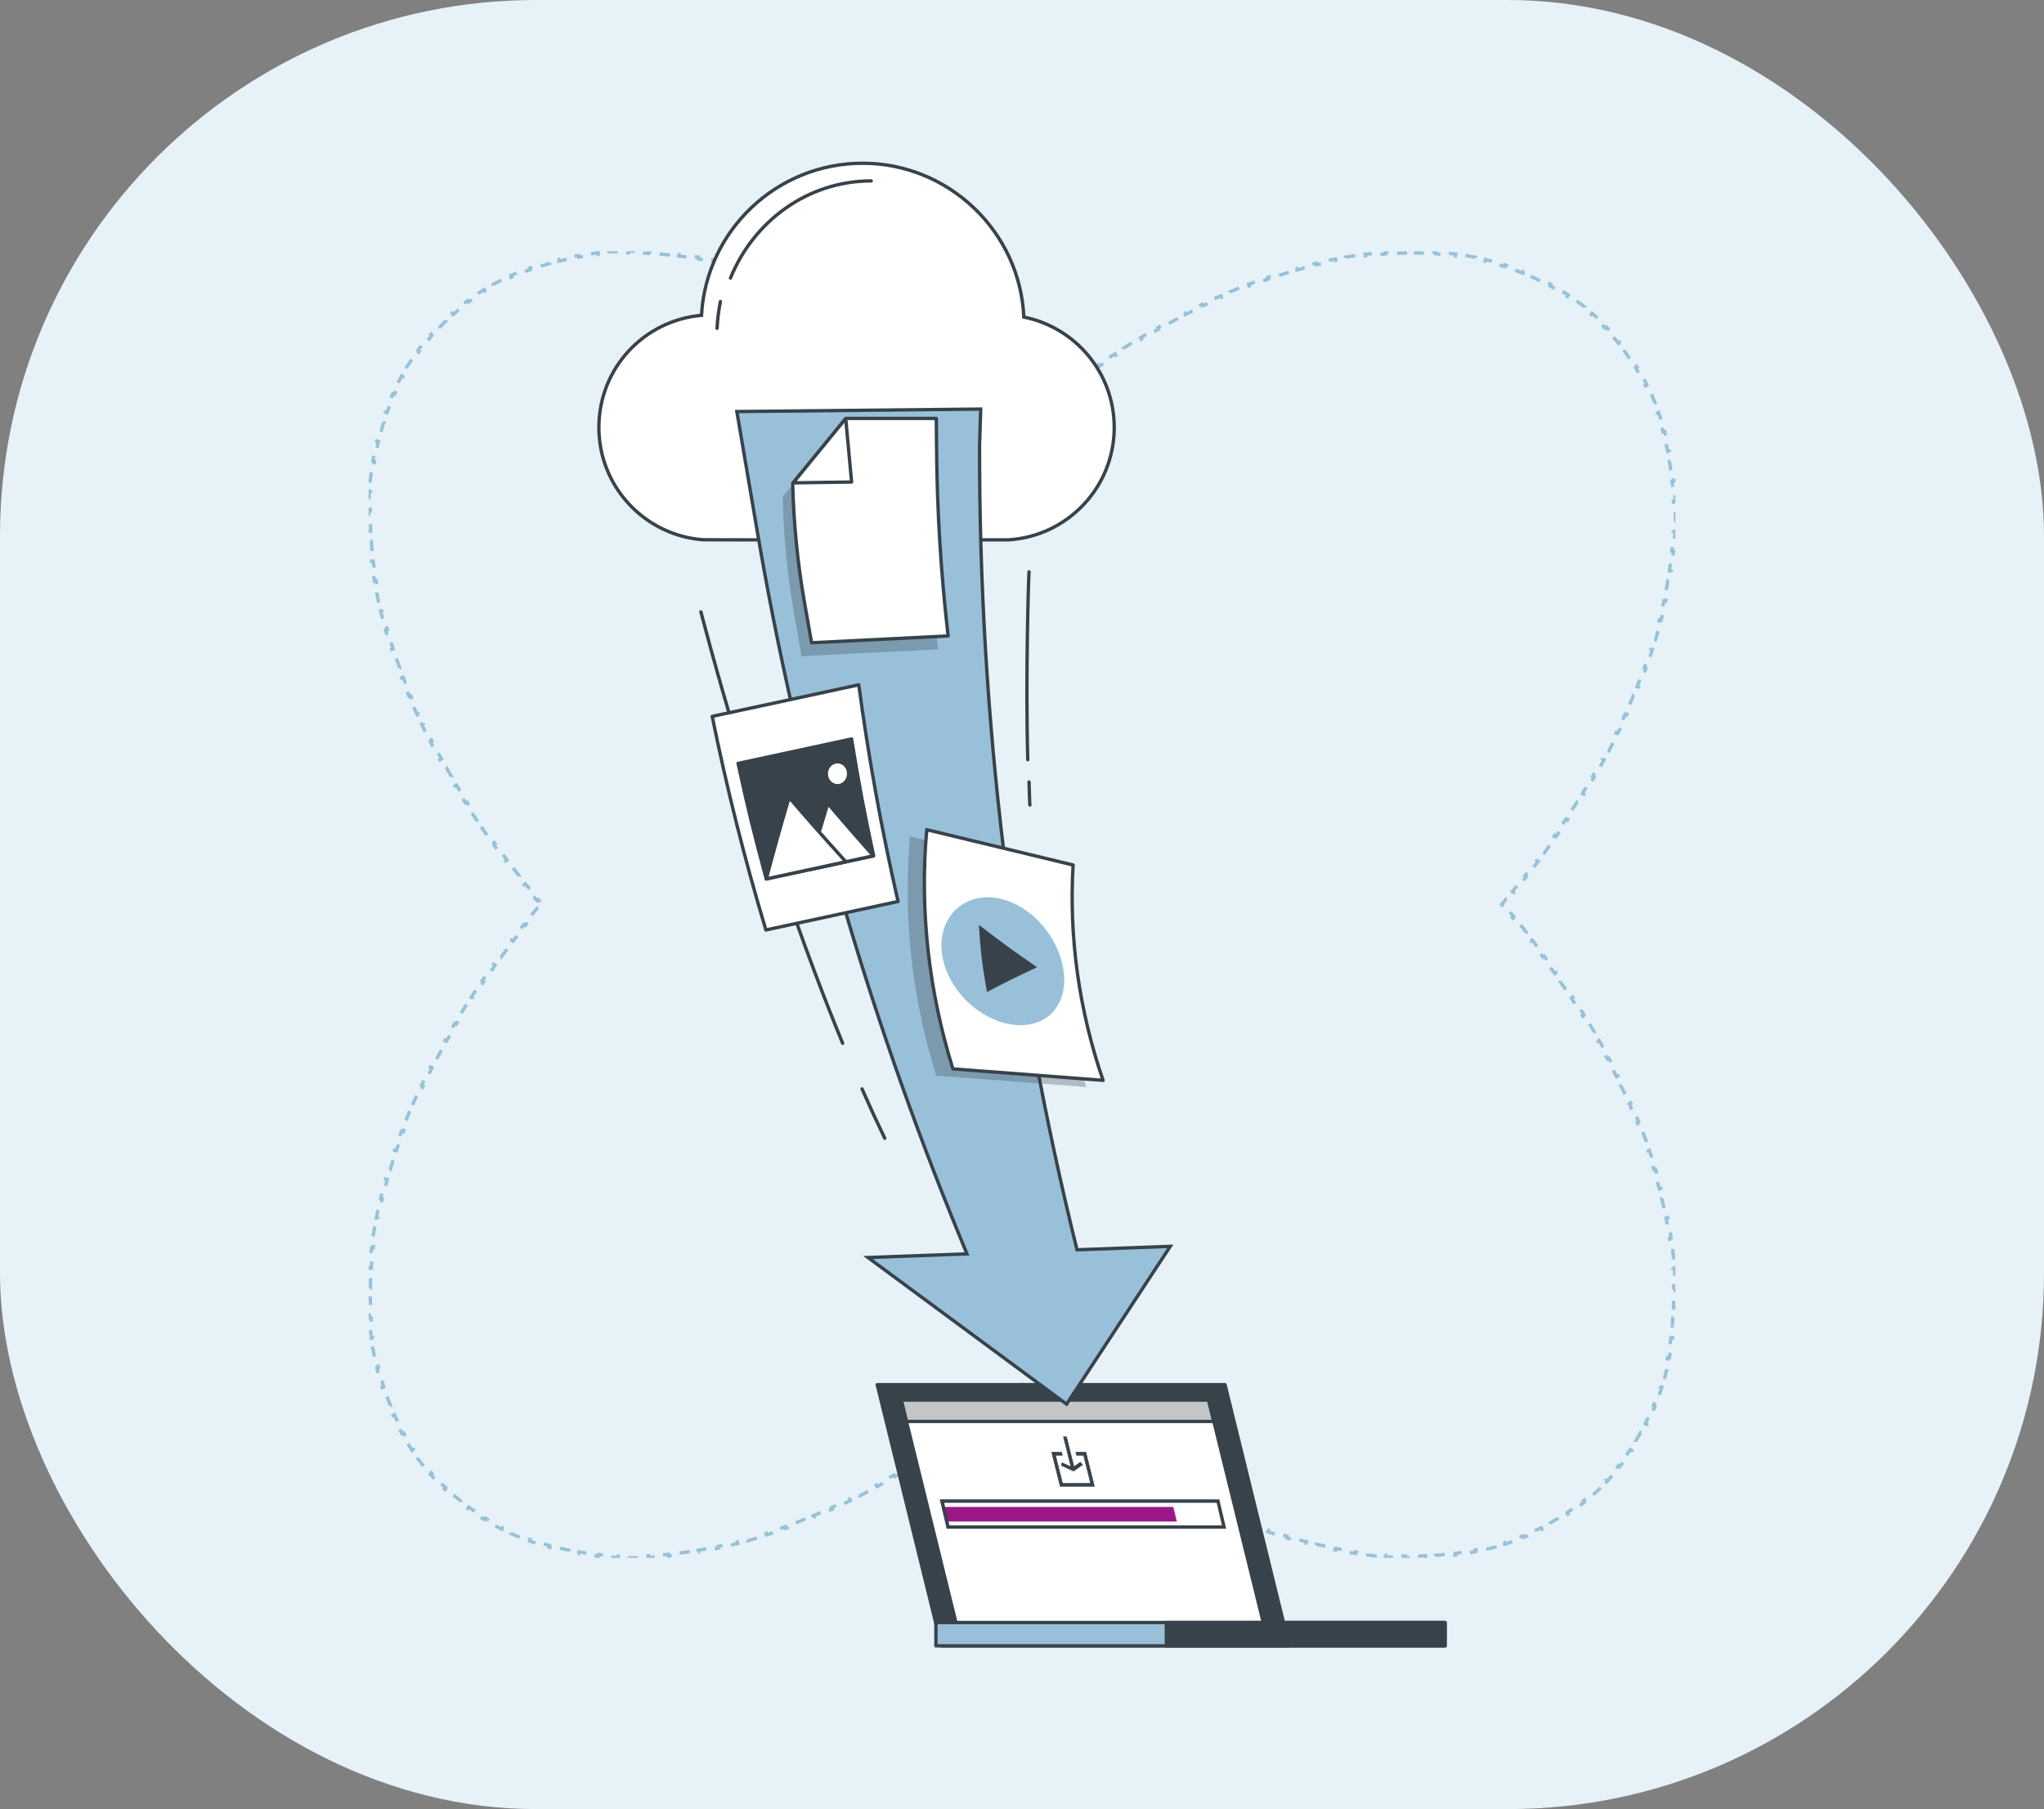 <?xml version="1.0" encoding="UTF-8"?> <svg xmlns="http://www.w3.org/2000/svg" width="610" height="540" viewBox="0 0 610 540" fill="none"><rect x="0" y="0" width="610" height="540" fill="#808080" stroke="none"/><rect width="610" height="540" rx="160" fill="#E6F2F8"></rect><g clip-path="url(#clip0_6483_32857)"><path d="M305.321 413.405L305 413.137L304.679 413.405C304.285 413.735 303.89 414.063 303.496 414.39L303.815 414.775C303.025 415.429 302.236 416.075 301.448 416.715L301.133 416.327C300.346 416.966 299.56 417.598 298.775 418.223L299.086 418.614C298.3 419.24 297.514 419.859 296.73 420.471L296.422 420.077C295.639 420.688 294.856 421.293 294.075 421.89L294.379 422.287C293.596 422.886 292.814 423.478 292.033 424.063L291.734 423.662C290.923 424.27 290.113 424.87 289.305 425.463L289.6 425.866C288.775 426.471 287.951 427.068 287.128 427.658L286.837 427.252C286.015 427.84 285.195 428.422 284.376 428.996L284.663 429.405C283.842 429.98 283.023 430.547 282.205 431.107L281.922 430.694C281.106 431.253 280.29 431.804 279.477 432.348L279.754 432.764C278.93 433.314 278.108 433.857 277.287 434.393L277.014 433.974C276.154 434.534 275.295 435.087 274.438 435.631L274.706 436.053C273.847 436.598 272.99 437.135 272.134 437.664L271.871 437.239C271.017 437.767 270.165 438.286 269.315 438.797L269.572 439.226C268.72 439.738 267.869 440.243 267.02 440.739L266.768 440.307C265.921 440.802 265.075 441.289 264.231 441.768L264.478 442.203C263.582 442.711 262.689 443.21 261.797 443.701L261.556 443.262C260.665 443.752 259.776 444.233 258.89 444.705L259.124 445.146C258.236 445.619 257.349 446.083 256.465 446.538L256.236 446.093C255.354 446.547 254.473 446.992 253.595 447.428L253.818 447.876C252.933 448.315 252.05 448.746 251.17 449.167L250.954 448.716C250.027 449.16 249.103 449.594 248.182 450.017L248.391 450.472C247.468 450.897 246.547 451.312 245.628 451.717L245.427 451.26C244.511 451.664 243.597 452.059 242.687 452.443L242.882 452.904C241.969 453.29 241.058 453.666 240.151 454.033L239.964 453.569C239.033 453.945 238.105 454.311 237.18 454.667L237.36 455.133C236.404 455.501 235.451 455.858 234.502 456.204L234.331 455.734C233.384 456.079 232.441 456.414 231.501 456.738L231.664 457.211C230.722 457.535 229.782 457.85 228.847 458.154L228.692 457.678C227.752 457.983 226.816 458.278 225.883 458.562L226.029 459.04C225.045 459.339 224.065 459.627 223.09 459.903L222.953 459.422C221.981 459.697 221.012 459.961 220.048 460.213L220.175 460.697C219.207 460.95 218.244 461.191 217.284 461.422L217.168 460.935C216.211 461.165 215.259 461.383 214.31 461.59L214.417 462.078C213.411 462.297 212.411 462.504 211.415 462.698L211.32 462.207C210.328 462.401 209.341 462.581 208.359 462.75L208.443 463.243C207.458 463.412 206.477 463.568 205.502 463.712L205.428 463.218C204.45 463.363 203.476 463.495 202.508 463.615L202.57 464.111C201.551 464.237 200.539 464.35 199.532 464.449L199.483 463.951C198.481 464.05 197.485 464.135 196.495 464.207L196.531 464.705C195.537 464.777 194.549 464.836 193.567 464.882L193.544 464.382C192.543 464.429 191.549 464.461 190.561 464.48L190.571 464.98C189.551 465 188.539 465.005 187.533 464.996L187.538 464.496C186.538 464.487 185.544 464.463 184.559 464.426L184.54 464.925C183.549 464.887 182.566 464.835 181.59 464.769L181.624 464.27C180.609 464.202 179.601 464.118 178.603 464.018L178.553 464.516C177.547 464.416 176.55 464.301 175.561 464.171L175.626 463.675C174.643 463.545 173.668 463.401 172.703 463.241L172.621 463.735C171.624 463.57 170.636 463.39 169.658 463.194L169.756 462.704C168.768 462.506 167.789 462.292 166.821 462.063L166.706 462.549C165.732 462.319 164.768 462.072 163.815 461.81L163.947 461.328C162.985 461.063 162.033 460.782 161.091 460.486L160.941 460.963C159.974 460.658 159.019 460.337 158.075 460L158.243 459.529C157.306 459.194 156.379 458.842 155.464 458.475L155.278 458.939C154.348 458.565 153.43 458.175 152.524 457.769L152.729 457.313C151.813 456.902 150.909 456.474 150.017 456.03L149.794 456.478C148.897 456.031 148.013 455.567 147.142 455.087L147.383 454.649C146.512 454.169 145.654 453.672 144.809 453.16L144.55 453.587C143.688 453.064 142.841 452.525 142.008 451.969L142.285 451.553C141.458 451.001 140.644 450.432 139.845 449.848L139.55 450.251C138.742 449.66 137.948 449.053 137.169 448.429L137.482 448.039C136.704 447.416 135.941 446.777 135.193 446.122L134.864 446.498C134.111 445.839 133.373 445.163 132.65 444.472L132.996 444.11C132.278 443.424 131.576 442.722 130.89 442.005L130.529 442.35C129.837 441.628 129.162 440.89 128.502 440.136L128.878 439.807C128.223 439.059 127.585 438.296 126.962 437.518L126.571 437.831C125.948 437.052 125.34 436.258 124.749 435.45L125.153 435.155C124.568 434.356 124 433.543 123.448 432.715L123.032 432.993C122.476 432.159 121.936 431.312 121.413 430.451L121.841 430.191C121.328 429.347 120.831 428.489 120.351 427.617L119.914 427.859C119.433 426.987 118.97 426.103 118.523 425.206L118.97 424.983C118.526 424.092 118.098 423.188 117.687 422.271L117.231 422.476C116.825 421.57 116.435 420.652 116.061 419.722L116.525 419.536C116.158 418.621 115.807 417.695 115.471 416.757L115 416.925C114.663 415.981 114.342 415.026 114.038 414.059L114.514 413.909C114.218 412.968 113.937 412.016 113.673 411.053L113.19 411.186C112.928 410.232 112.682 409.268 112.451 408.294L112.937 408.179C112.708 407.211 112.494 406.233 112.297 405.245L111.806 405.343C111.61 404.364 111.43 403.376 111.266 402.379L111.759 402.298C111.6 401.332 111.455 400.357 111.325 399.374L110.83 399.439C110.699 398.451 110.584 397.453 110.484 396.447L110.982 396.398C110.883 395.399 110.799 394.392 110.73 393.376L110.231 393.41C110.165 392.434 110.113 391.451 110.075 390.461L110.575 390.442C110.537 389.456 110.514 388.463 110.504 387.462L110.004 387.467C109.995 386.462 110 385.449 110.02 384.429L110.52 384.439C110.539 383.452 110.571 382.458 110.618 381.457L110.118 381.434C110.164 380.452 110.223 379.464 110.295 378.469L110.794 378.506C110.866 377.516 110.951 376.519 111.049 375.517L110.552 375.468C110.651 374.462 110.763 373.449 110.889 372.431L111.386 372.492C111.505 371.524 111.638 370.551 111.782 369.572L111.288 369.499C111.432 368.523 111.589 367.543 111.758 366.557L112.25 366.642C112.419 365.66 112.6 364.673 112.793 363.681L112.302 363.585C112.496 362.59 112.703 361.589 112.922 360.583L113.411 360.69C113.617 359.742 113.835 358.789 114.065 357.832L113.579 357.716C113.809 356.757 114.05 355.793 114.303 354.826L114.787 354.952C115.039 353.988 115.303 353.02 115.578 352.047L115.097 351.911C115.373 350.935 115.661 349.955 115.96 348.971L116.439 349.117C116.723 348.184 117.017 347.248 117.322 346.308L116.847 346.154C117.15 345.218 117.465 344.279 117.79 343.336L118.262 343.499C118.586 342.559 118.921 341.616 119.266 340.67L118.796 340.498C119.142 339.549 119.499 338.596 119.867 337.641L120.334 337.82C120.689 336.895 121.055 335.967 121.431 335.037L120.968 334.849C121.334 333.942 121.71 333.032 122.096 332.119L122.557 332.313C122.942 331.403 123.336 330.49 123.74 329.574L123.283 329.372C123.688 328.454 124.103 327.533 124.528 326.609L124.983 326.818C125.407 325.897 125.84 324.973 126.284 324.047L125.833 323.831C126.255 322.95 126.685 322.068 127.125 321.183L127.572 321.405C128.009 320.527 128.453 319.647 128.907 318.764L128.463 318.536C128.918 317.651 129.381 316.764 129.854 315.876L130.296 316.111C130.767 315.224 131.248 314.335 131.738 313.445L131.3 313.204C131.79 312.312 132.289 311.418 132.798 310.522L133.232 310.769C133.711 309.925 134.198 309.08 134.693 308.232L134.261 307.98C134.758 307.131 135.262 306.28 135.774 305.428L136.203 305.686C136.714 304.835 137.233 303.983 137.761 303.129L137.336 302.866C137.865 302.01 138.402 301.153 138.947 300.295L139.369 300.563C139.913 299.705 140.466 298.847 141.026 297.987L140.607 297.714C141.143 296.892 141.686 296.07 142.236 295.246L142.652 295.524C143.196 294.71 143.747 293.895 144.306 293.078L143.893 292.796C144.453 291.978 145.02 291.158 145.595 290.338L146.004 290.624C146.578 289.805 147.16 288.985 147.748 288.164L147.342 287.872C147.932 287.049 148.529 286.225 149.134 285.4L149.537 285.696C150.13 284.887 150.73 284.077 151.338 283.267L150.937 282.967C151.522 282.186 152.114 281.404 152.713 280.622L153.11 280.925C153.707 280.144 154.312 279.362 154.923 278.578L154.529 278.271C155.141 277.486 155.76 276.701 156.386 275.914L156.777 276.226C157.402 275.44 158.034 274.654 158.673 273.868L158.285 273.552C158.925 272.764 159.571 271.975 160.225 271.186L160.61 271.504C160.937 271.11 161.265 270.715 161.595 270.321L161.863 270L161.595 269.679C161.265 269.285 160.937 268.89 160.61 268.496L160.225 268.815C159.572 268.025 158.925 267.236 158.285 266.448L158.673 266.133C158.034 265.346 157.403 264.56 156.778 263.775L156.386 264.086C155.76 263.3 155.141 262.514 154.529 261.73L154.923 261.422C154.312 260.639 153.708 259.856 153.11 259.075L152.713 259.379C152.114 258.596 151.522 257.814 150.938 257.033L151.338 256.734C150.73 255.923 150.13 255.113 149.538 254.305L149.134 254.6C148.529 253.775 147.932 252.951 147.342 252.128L147.748 251.837C147.16 251.015 146.578 250.195 146.005 249.376L145.595 249.663C145.02 248.842 144.453 248.023 143.893 247.205L144.306 246.922C143.747 246.106 143.196 245.29 142.652 244.476L142.236 244.754C141.686 243.93 141.143 243.108 140.608 242.287L141.026 242.014C140.466 241.153 139.913 240.295 139.369 239.438L138.947 239.706C138.402 238.847 137.865 237.99 137.336 237.134L137.761 236.871C137.234 236.017 136.714 235.165 136.203 234.315L135.774 234.572C135.262 233.72 134.758 232.869 134.262 232.02L134.693 231.768C134.198 230.921 133.711 230.075 133.232 229.231L132.798 229.478C132.289 228.582 131.79 227.688 131.3 226.797L131.738 226.556C131.248 225.665 130.767 224.776 130.296 223.89L129.854 224.124C129.381 223.236 128.918 222.349 128.463 221.465L128.907 221.236C128.454 220.354 128.009 219.473 127.573 218.595L127.125 218.818C126.685 217.933 126.255 217.05 125.833 216.17L126.284 215.954C125.84 215.027 125.407 214.103 124.983 213.182L124.529 213.391C124.104 212.468 123.688 211.547 123.283 210.628L123.74 210.427C123.336 209.511 122.942 208.597 122.557 207.687L122.096 207.882C121.71 206.969 121.334 206.058 120.968 205.151L121.431 204.964C121.055 204.033 120.689 203.105 120.334 202.18L119.867 202.36C119.499 201.404 119.143 200.451 118.796 199.502L119.266 199.331C118.921 198.384 118.586 197.441 118.262 196.501L117.79 196.664C117.465 195.722 117.15 194.782 116.847 193.847L117.322 193.692C117.017 192.752 116.723 191.816 116.439 190.883L115.96 191.029C115.661 190.045 115.373 189.065 115.097 188.09L115.578 187.953C115.303 186.981 115.039 186.012 114.787 185.048L114.303 185.175C114.05 184.207 113.809 183.244 113.579 182.284L114.065 182.168C113.835 181.211 113.617 180.258 113.411 179.31L112.922 179.417C112.703 178.411 112.496 177.411 112.302 176.415L112.793 176.319C112.6 175.327 112.419 174.34 112.25 173.359L111.758 173.443C111.589 172.457 111.432 171.477 111.288 170.502L111.782 170.428C111.638 169.45 111.505 168.476 111.386 167.508L110.889 167.57C110.763 166.551 110.651 165.539 110.552 164.532L111.049 164.483C110.951 163.481 110.866 162.485 110.794 161.495L110.295 161.531C110.223 160.537 110.164 159.549 110.118 158.567L110.618 158.544C110.571 157.543 110.539 156.549 110.52 155.561L110.02 155.571C110 154.551 109.995 153.539 110.004 152.533L110.504 152.538C110.514 151.537 110.537 150.544 110.575 149.559L110.075 149.54C110.113 148.549 110.165 147.566 110.231 146.59L110.73 146.624C110.799 145.609 110.883 144.601 110.982 143.602L110.484 143.553C110.584 142.547 110.699 141.55 110.83 140.561L111.325 140.626C111.455 139.643 111.6 138.668 111.759 137.703L111.266 137.621C111.43 136.624 111.61 135.636 111.806 134.658L112.297 134.756C112.494 133.768 112.708 132.789 112.937 131.821L112.451 131.706C112.682 130.732 112.928 129.768 113.19 128.815L113.673 128.947C113.937 127.985 114.218 127.033 114.514 126.091L114.038 125.941C114.342 124.974 114.663 124.019 115 123.075L115.471 123.243C115.807 122.306 116.158 121.379 116.525 120.464L116.061 120.278C116.435 119.348 116.825 118.43 117.231 117.524L117.687 117.729C118.098 116.812 118.526 115.909 118.97 115.017L118.523 114.794C118.97 113.897 119.434 113.013 119.914 112.142L120.351 112.383C120.832 111.512 121.328 110.654 121.841 109.809L121.413 109.55C121.936 108.688 122.476 107.841 123.032 107.008L123.448 107.285C124 106.458 124.568 105.644 125.153 104.845L124.749 104.55C125.34 103.742 125.948 102.948 126.571 102.169L126.962 102.482C127.585 101.704 128.223 100.941 128.878 100.193L128.502 99.864C129.162 99.111 129.837 98.373 130.529 97.65L130.89 97.996C131.576 97.278 132.278 96.576 132.996 95.89L132.65 95.529C133.373 94.837 134.111 94.162 134.864 93.502L135.194 93.878C135.941 93.224 136.704 92.585 137.482 91.962L137.17 91.572C137.948 90.948 138.742 90.34 139.55 89.749L139.845 90.153C140.644 89.568 141.458 89 142.285 88.448L142.008 88.032C142.841 87.476 143.689 86.936 144.55 86.413L144.809 86.841C145.654 86.328 146.512 85.832 147.383 85.352L147.142 84.913C148.013 84.433 148.897 83.97 149.794 83.523L150.018 83.97C150.909 83.526 151.813 83.098 152.729 82.687L152.524 82.231C153.43 81.825 154.348 81.435 155.278 81.061L155.464 81.525C156.379 81.158 157.306 80.806 158.244 80.471L158.075 80C159.019 79.663 159.974 79.342 160.941 79.037L161.091 79.514C162.033 79.218 162.985 78.937 163.947 78.672L163.815 78.19C164.768 77.928 165.732 77.682 166.706 77.451L166.821 77.937C167.789 77.708 168.768 77.494 169.756 77.296L169.658 76.806C170.636 76.61 171.624 76.43 172.621 76.266L172.703 76.759C173.668 76.6 174.643 76.455 175.626 76.325L175.561 75.83C176.55 75.7 177.547 75.584 178.553 75.484L178.603 75.982C179.601 75.883 180.609 75.799 181.624 75.73L181.59 75.231C182.566 75.165 183.549 75.113 184.54 75.075L184.559 75.575C185.544 75.537 186.538 75.514 187.538 75.504L187.533 75.004C188.539 74.995 189.551 75 190.571 75.02L190.561 75.52C191.549 75.539 192.543 75.571 193.544 75.618L193.567 75.118C194.549 75.164 195.537 75.223 196.531 75.295L196.495 75.794C197.485 75.865 198.481 75.951 199.483 76.049L199.532 75.552C200.539 75.651 201.551 75.763 202.57 75.889L202.508 76.385C203.476 76.505 204.45 76.638 205.429 76.782L205.502 76.288C206.477 76.432 207.458 76.589 208.443 76.758L208.359 77.25C209.341 77.419 210.328 77.6 211.32 77.793L211.415 77.302C212.411 77.496 213.412 77.703 214.417 77.922L214.31 78.411C215.259 78.617 216.211 78.835 217.168 79.065L217.285 78.579C218.244 78.809 219.207 79.05 220.175 79.303L220.048 79.787C221.012 80.039 221.981 80.303 222.953 80.578L223.09 80.097C224.065 80.373 225.045 80.661 226.029 80.96L225.883 81.439C226.816 81.723 227.752 82.017 228.692 82.322L228.847 81.847C229.782 82.15 230.722 82.465 231.664 82.79L231.501 83.262C232.441 83.586 233.384 83.921 234.331 84.266L234.502 83.796C235.451 84.142 236.404 84.499 237.36 84.867L237.18 85.334C238.105 85.689 239.033 86.055 239.964 86.431L240.151 85.968C241.059 86.334 241.969 86.71 242.882 87.096L242.687 87.557C243.597 87.942 244.511 88.336 245.427 88.74L245.629 88.283C246.547 88.688 247.468 89.104 248.391 89.528L248.182 89.983C249.104 90.407 250.027 90.84 250.954 91.284L251.17 90.833C252.05 91.255 252.933 91.685 253.818 92.125L253.595 92.573C254.473 93.009 255.354 93.454 256.236 93.907L256.465 93.463C257.349 93.918 258.236 94.381 259.125 94.854L258.89 95.296C259.776 95.767 260.665 96.248 261.556 96.738L261.797 96.3C262.689 96.79 263.582 97.289 264.478 97.798L264.231 98.233C265.075 98.711 265.921 99.198 266.768 99.693L267.02 99.261C267.869 99.758 268.72 100.262 269.572 100.774L269.315 101.203C270.165 101.714 271.018 102.234 271.871 102.761L272.134 102.336C272.99 102.865 273.847 103.402 274.706 103.947L274.438 104.369C275.295 104.913 276.154 105.466 277.014 106.026L277.287 105.608C278.108 106.143 278.93 106.686 279.754 107.236L279.477 107.652C280.291 108.196 281.106 108.747 281.922 109.306L282.205 108.893C283.023 109.453 283.842 110.02 284.663 110.595L284.376 111.005C285.195 111.578 286.015 112.16 286.837 112.748L287.128 112.342C287.951 112.932 288.775 113.529 289.6 114.134L289.305 114.538C290.113 115.13 290.923 115.73 291.734 116.338L292.033 115.938C292.814 116.522 293.596 117.114 294.379 117.713L294.075 118.11C294.856 118.708 295.639 119.312 296.422 119.923L296.73 119.529C297.514 120.141 298.3 120.76 299.086 121.386L298.775 121.778C299.56 122.403 300.346 123.034 301.133 123.673L301.448 123.285C302.236 123.925 303.025 124.572 303.815 125.225L303.496 125.61C303.89 125.937 304.285 126.265 304.679 126.595L305 126.863L305.321 126.595C305.715 126.265 306.11 125.937 306.504 125.61L306.185 125.225C306.975 124.571 307.764 123.925 308.552 123.285L308.867 123.673C309.654 123.034 310.44 122.402 311.225 121.777L310.913 121.386C311.7 120.76 312.485 120.141 313.27 119.528L313.577 119.923C314.361 119.311 315.143 118.707 315.924 118.109L315.62 117.712C316.403 117.113 317.185 116.522 317.965 115.937L318.265 116.337C319.076 115.729 319.885 115.129 320.694 114.537L320.398 114.133C321.224 113.528 322.048 112.931 322.871 112.341L323.162 112.747C323.983 112.158 324.804 111.577 325.623 111.003L325.336 110.594C326.156 110.019 326.975 109.452 327.793 108.892L328.076 109.304C328.892 108.746 329.708 108.194 330.521 107.65L330.244 107.235C331.068 106.684 331.89 106.141 332.711 105.606L332.984 106.025C333.844 105.464 334.703 104.911 335.56 104.367L335.292 103.945C336.151 103.4 337.008 102.863 337.863 102.334L338.126 102.759C338.98 102.232 339.832 101.712 340.683 101.201L340.425 100.772C341.277 100.26 342.128 99.756 342.977 99.26L343.229 99.691C344.077 99.196 344.922 98.709 345.766 98.23L345.519 97.796C346.415 97.287 347.309 96.788 348.2 96.297L348.441 96.736C349.332 96.246 350.221 95.765 351.107 95.293L350.872 94.852C351.761 94.379 352.648 93.915 353.532 93.46L353.761 93.905C354.643 93.451 355.523 93.006 356.401 92.57L356.179 92.123C357.064 91.683 357.947 91.252 358.827 90.831L359.043 91.282C359.969 90.838 360.893 90.404 361.814 89.98L361.605 89.526C362.529 89.101 363.45 88.686 364.368 88.281L364.57 88.738C365.486 88.334 366.399 87.939 367.309 87.555L367.115 87.094C368.028 86.708 368.938 86.332 369.845 85.965L370.032 86.429C370.963 86.053 371.891 85.687 372.816 85.331L372.637 84.865C373.592 84.497 374.545 84.14 375.494 83.794L375.666 84.264C376.612 83.919 377.555 83.584 378.495 83.26L378.332 82.788C379.275 82.463 380.214 82.148 381.149 81.845L381.304 82.32C382.244 82.015 383.18 81.721 384.113 81.437L383.967 80.958C384.951 80.659 385.931 80.371 386.907 80.095L387.043 80.576C388.015 80.301 388.984 80.037 389.948 79.785L389.821 79.302C390.789 79.049 391.752 78.807 392.711 78.577L392.828 79.063C393.785 78.834 394.737 78.616 395.686 78.409L395.579 77.921C396.585 77.701 397.585 77.495 398.581 77.301L398.676 77.791C399.668 77.598 400.655 77.418 401.637 77.249L401.553 76.756C402.538 76.587 403.519 76.431 404.494 76.287L404.567 76.781C405.546 76.637 406.52 76.504 407.488 76.385L407.426 75.888C408.445 75.762 409.457 75.65 410.464 75.551L410.513 76.049C411.515 75.95 412.511 75.865 413.501 75.793L413.465 75.294C414.459 75.222 415.447 75.164 416.429 75.118L416.452 75.618C417.453 75.571 418.447 75.539 419.434 75.52L419.425 75.02C420.444 75 421.457 74.995 422.462 75.004L422.457 75.504C423.458 75.514 424.451 75.537 425.437 75.575L425.456 75.076C426.446 75.113 427.429 75.165 428.405 75.232L428.371 75.73C429.387 75.799 430.394 75.883 431.393 75.983L431.442 75.485C432.448 75.585 433.445 75.7 434.434 75.831L434.369 76.326C435.352 76.456 436.327 76.601 437.292 76.76L437.374 76.267C438.371 76.431 439.359 76.612 440.337 76.808L440.239 77.298C441.227 77.496 442.205 77.71 443.174 77.939L443.289 77.453C444.263 77.683 445.226 77.93 446.18 78.192L446.047 78.674C447.01 78.939 447.962 79.22 448.903 79.517L449.054 79.04C450.02 79.344 450.975 79.665 451.919 80.003L451.751 80.474C452.689 80.809 453.615 81.16 454.53 81.528L454.716 81.064C455.646 81.438 456.564 81.828 457.47 82.234L457.265 82.69C458.182 83.101 459.085 83.529 459.977 83.973L460.2 83.525C461.097 83.973 461.981 84.436 462.852 84.917L462.611 85.355C463.482 85.835 464.34 86.331 465.184 86.844L465.444 86.416C466.305 86.939 467.153 87.479 467.986 88.035L467.708 88.451C468.536 89.003 469.349 89.571 470.148 90.156L470.443 89.752C471.251 90.344 472.045 90.951 472.824 91.575L472.511 91.965C473.289 92.588 474.052 93.227 474.8 93.882L475.129 93.506C475.882 94.165 476.621 94.841 477.343 95.532L476.997 95.894C477.715 96.58 478.417 97.282 479.103 97.999L479.464 97.653C480.156 98.376 480.831 99.114 481.491 99.868L481.115 100.197C481.77 100.945 482.408 101.708 483.031 102.485L483.421 102.173C484.045 102.952 484.653 103.745 485.244 104.554L484.84 104.849C485.425 105.648 485.993 106.461 486.545 107.288L486.961 107.011C487.517 107.844 488.057 108.692 488.58 109.553L488.152 109.813C488.665 110.657 489.161 111.515 489.642 112.386L490.079 112.145C490.559 113.016 491.023 113.9 491.47 114.797L491.023 115.02C491.467 115.912 491.895 116.815 492.306 117.732L492.762 117.527C493.168 118.433 493.558 119.351 493.932 120.281L493.468 120.467C493.835 121.382 494.187 122.308 494.522 123.246L494.993 123.078C495.33 124.022 495.651 124.977 495.956 125.944L495.479 126.094C495.776 127.035 496.056 127.987 496.321 128.95L496.803 128.817C497.065 129.771 497.312 130.734 497.543 131.708L497.056 131.824C497.286 132.792 497.5 133.77 497.697 134.758L498.188 134.66C498.384 135.638 498.564 136.626 498.729 137.623L498.235 137.705C498.395 138.67 498.539 139.645 498.669 140.628L499.165 140.563C499.295 141.552 499.41 142.549 499.51 143.555L499.013 143.605C499.112 144.603 499.196 145.611 499.265 146.626L499.764 146.592C499.83 147.568 499.882 148.551 499.92 149.541L499.42 149.561C499.458 150.546 499.481 151.539 499.491 152.54L499.991 152.535C500 153.54 499.995 154.553 499.975 155.573L499.476 155.563C499.457 156.55 499.424 157.544 499.378 158.545L499.877 158.568C499.832 159.55 499.773 160.538 499.701 161.533L499.202 161.496C499.13 162.486 499.045 163.483 498.947 164.485L499.444 164.534C499.345 165.54 499.233 166.553 499.107 167.571L498.611 167.51C498.491 168.478 498.359 169.451 498.214 170.43L498.708 170.503C498.564 171.478 498.408 172.459 498.239 173.445L497.746 173.36C497.578 174.342 497.397 175.329 497.204 176.321L497.694 176.417C497.501 177.412 497.294 178.413 497.075 179.418L496.586 179.312C496.38 180.26 496.161 181.212 495.932 182.169L496.418 182.286C496.188 183.245 495.947 184.208 495.694 185.176L495.21 185.049C494.958 186.014 494.694 186.982 494.419 187.955L494.9 188.091C494.624 189.067 494.337 190.046 494.037 191.03L493.559 190.885C493.275 191.817 492.981 192.754 492.675 193.693L493.151 193.848C492.847 194.784 492.533 195.723 492.208 196.665L491.735 196.502C491.411 197.442 491.077 198.385 490.732 199.332L491.202 199.503C490.855 200.453 490.499 201.405 490.131 202.361L489.664 202.181C489.309 203.106 488.943 204.034 488.567 204.965L489.031 205.152C488.664 206.06 488.288 206.97 487.902 207.883L487.441 207.688C487.057 208.599 486.662 209.512 486.258 210.428L486.715 210.63C486.31 211.548 485.895 212.469 485.47 213.392L485.016 213.183C484.592 214.105 484.158 215.028 483.715 215.955L484.166 216.171C483.744 217.051 483.313 217.934 482.874 218.819L482.426 218.596C481.99 219.474 481.545 220.355 481.091 221.237L481.536 221.466C481.081 222.35 480.617 223.237 480.145 224.126L479.703 223.891C479.232 224.777 478.751 225.666 478.261 226.557L478.699 226.798C478.209 227.69 477.71 228.583 477.201 229.479L476.767 229.232C476.288 230.076 475.801 230.922 475.306 231.769L475.738 232.021C475.242 232.87 474.737 233.721 474.225 234.573L473.797 234.316C473.285 235.166 472.766 236.018 472.238 236.872L472.663 237.135C472.135 237.991 471.598 238.848 471.052 239.707L470.63 239.439C470.086 240.296 469.534 241.154 468.973 242.015L469.392 242.288C468.857 243.109 468.314 243.931 467.763 244.755L467.348 244.477C466.804 245.291 466.252 246.106 465.694 246.923L466.106 247.205C465.547 248.023 464.979 248.843 464.404 249.663L463.995 249.376C463.421 250.196 462.84 251.016 462.251 251.837L462.658 252.129C462.068 252.952 461.47 253.776 460.865 254.601L460.462 254.305C459.869 255.114 459.269 255.924 458.662 256.734L459.062 257.034C458.477 257.815 457.886 258.596 457.287 259.379L456.89 259.075C456.292 259.857 455.688 260.639 455.077 261.423L455.471 261.73C454.859 262.515 454.24 263.3 453.614 264.087L453.222 263.775C452.597 264.56 451.965 265.346 451.327 266.133L451.715 266.448C451.075 267.236 450.428 268.025 449.775 268.815L449.389 268.496C449.214 268.709 449.037 268.921 448.86 269.134C448.709 269.316 448.557 269.497 448.406 269.679L448.137 270L448.406 270.321C448.736 270.715 449.064 271.11 449.39 271.504L449.775 271.185C450.429 271.974 451.076 272.763 451.716 273.551L451.328 273.866C451.967 274.652 452.599 275.438 453.224 276.223L453.616 275.911C454.242 276.698 454.861 277.483 455.473 278.267L455.079 278.575C455.691 279.358 456.295 280.14 456.893 280.921L457.29 280.617C457.889 281.399 458.481 282.181 459.066 282.961L458.666 283.261C459.273 284.072 459.874 284.881 460.467 285.69L460.87 285.394C461.475 286.219 462.072 287.043 462.662 287.865L462.256 288.157C462.845 288.978 463.426 289.798 464 290.617L464.41 290.33C464.985 291.15 465.552 291.969 466.112 292.787L465.699 293.07C466.258 293.886 466.81 294.701 467.354 295.515L467.769 295.237C468.32 296.061 468.863 296.883 469.399 297.704L468.98 297.977C469.541 298.837 470.093 299.696 470.638 300.552L471.06 300.284C471.605 301.143 472.142 302 472.671 302.855L472.246 303.118C472.773 303.972 473.293 304.824 473.804 305.674L474.233 305.416C474.745 306.269 475.249 307.119 475.746 307.968L475.314 308.22C475.809 309.067 476.296 309.913 476.775 310.756L477.21 310.509C477.718 311.405 478.218 312.299 478.708 313.191L478.27 313.432C478.76 314.322 479.24 315.211 479.712 316.097L480.154 315.862C480.626 316.751 481.09 317.637 481.545 318.522L481.1 318.75C481.554 319.632 481.999 320.512 482.435 321.39L482.883 321.168C483.323 322.053 483.753 322.936 484.175 323.817L483.724 324.033C484.168 324.959 484.601 325.882 485.025 326.803L485.479 326.594C485.904 327.518 486.319 328.438 486.725 329.357L486.267 329.558C486.671 330.474 487.066 331.387 487.451 332.297L487.911 332.103C488.297 333.016 488.673 333.926 489.039 334.833L488.576 335.02C488.952 335.951 489.318 336.879 489.674 337.804L490.14 337.625C490.508 338.581 490.864 339.533 491.21 340.482L490.741 340.653C491.086 341.6 491.42 342.543 491.744 343.482L492.217 343.319C492.541 344.262 492.856 345.201 493.159 346.136L492.684 346.291C492.989 347.231 493.283 348.168 493.567 349.101L494.045 348.955C494.345 349.939 494.632 350.918 494.908 351.894L494.427 352.03C494.702 353.002 494.965 353.97 495.217 354.935L495.701 354.808C495.954 355.775 496.195 356.739 496.425 357.698L495.939 357.814C496.168 358.771 496.386 359.724 496.593 360.673L497.081 360.566C497.3 361.572 497.507 362.572 497.7 363.567L497.209 363.663C497.403 364.655 497.583 365.641 497.751 366.623L498.244 366.539C498.413 367.524 498.569 368.504 498.713 369.48L498.218 369.553C498.363 370.532 498.495 371.506 498.614 372.474L499.111 372.413C499.236 373.431 499.349 374.443 499.447 375.449L498.95 375.498C499.048 376.5 499.133 377.496 499.204 378.486L499.703 378.45C499.775 379.444 499.833 380.432 499.879 381.413L499.379 381.436C499.425 382.438 499.457 383.432 499.476 384.42L499.976 384.41C499.995 385.43 500 386.442 499.99 387.447L499.49 387.442C499.481 388.442 499.457 389.435 499.419 390.421L499.919 390.44C499.88 391.43 499.828 392.413 499.762 393.388L499.263 393.354C499.194 394.37 499.109 395.378 499.01 396.376L499.507 396.426C499.407 397.432 499.291 398.429 499.161 399.417L498.665 399.352C498.535 400.335 498.39 401.309 498.23 402.275L498.724 402.356C498.559 403.354 498.378 404.342 498.182 405.32L497.692 405.222C497.493 406.21 497.279 407.187 497.05 408.155L497.536 408.271C497.305 409.244 497.058 410.208 496.796 411.161L496.314 411.028C496.048 411.991 495.767 412.943 495.47 413.884L495.947 414.035C495.642 415.001 495.321 415.956 494.983 416.9L494.513 416.731C494.177 417.669 493.825 418.595 493.458 419.509L493.922 419.696C493.548 420.626 493.157 421.544 492.751 422.449L492.295 422.245C491.884 423.161 491.456 424.064 491.011 424.955L491.459 425.178C491.011 426.075 490.548 426.959 490.067 427.83L489.629 427.589C489.149 428.46 488.653 429.318 488.14 430.162L488.567 430.422C488.044 431.283 487.504 432.13 486.948 432.963L486.532 432.685C485.98 433.513 485.412 434.326 484.827 435.124L485.23 435.42C484.639 436.228 484.032 437.021 483.408 437.8L483.018 437.487C482.395 438.265 481.756 439.028 481.101 439.775L481.477 440.105C480.817 440.858 480.142 441.596 479.45 442.318L479.089 441.973C478.403 442.69 477.701 443.392 476.984 444.078L477.329 444.439C476.607 445.131 475.869 445.806 475.115 446.466L474.786 446.09C474.038 446.744 473.275 447.383 472.498 448.006L472.81 448.396C472.032 449.02 471.238 449.627 470.43 450.219L470.135 449.815C469.336 450.4 468.523 450.968 467.695 451.52L467.973 451.936C467.14 452.492 466.293 453.032 465.431 453.555L465.172 453.127C464.327 453.64 463.47 454.137 462.599 454.617L462.84 455.055C461.969 455.535 461.085 455.999 460.188 456.446L459.965 455.998C459.074 456.443 458.17 456.871 457.254 457.282L457.458 457.738C456.553 458.144 455.635 458.534 454.705 458.908L454.519 458.444C453.604 458.812 452.678 459.164 451.74 459.499L451.909 459.97C450.965 460.307 450.01 460.629 449.044 460.933L448.893 460.457C447.952 460.753 447 461.034 446.038 461.299L446.171 461.781C445.217 462.044 444.254 462.291 443.28 462.522L443.164 462.035C442.196 462.265 441.218 462.479 440.231 462.677L440.329 463.167C439.351 463.363 438.363 463.544 437.366 463.709L437.284 463.216C436.319 463.375 435.344 463.52 434.361 463.65L434.426 464.146C433.438 464.276 432.441 464.392 431.435 464.492L431.385 463.995C430.387 464.094 429.379 464.178 428.364 464.248L428.398 464.746C427.422 464.813 426.439 464.865 425.449 464.903L425.43 464.404C424.444 464.442 423.451 464.466 422.451 464.475L422.456 464.975C421.45 464.985 420.438 464.98 419.418 464.961L419.428 464.461C418.441 464.442 417.447 464.41 416.446 464.364L416.423 464.863C415.441 464.818 414.453 464.759 413.459 464.688L413.495 464.189C412.505 464.117 411.509 464.033 410.507 463.934L410.458 464.432C409.452 464.333 408.439 464.221 407.421 464.095L407.482 463.599C406.514 463.479 405.541 463.347 404.562 463.203L404.489 463.698C403.514 463.554 402.533 463.397 401.548 463.229L401.632 462.736C400.65 462.568 399.663 462.387 398.671 462.194L398.576 462.685C397.58 462.491 396.58 462.285 395.574 462.066L395.681 461.577C394.733 461.371 393.78 461.153 392.823 460.924L392.707 461.41C391.748 461.18 390.784 460.939 389.817 460.686L389.943 460.203C388.979 459.951 388.011 459.687 387.038 459.412L386.902 459.893C385.926 459.618 384.947 459.33 383.963 459.031L384.108 458.552C383.176 458.269 382.239 457.975 381.3 457.67L381.145 458.145C380.21 457.842 379.27 457.527 378.328 457.203L378.491 456.73C377.551 456.406 376.608 456.072 375.661 455.727L375.49 456.197C374.541 455.851 373.588 455.494 372.633 455.127L372.812 454.66C371.887 454.304 370.959 453.939 370.029 453.563L369.841 454.027C368.934 453.66 368.024 453.284 367.111 452.898L367.306 452.438C366.395 452.053 365.482 451.659 364.566 451.255L364.364 451.712C363.446 451.307 362.525 450.892 361.602 450.467L361.811 450.013C360.889 449.589 359.966 449.156 359.039 448.712L358.824 449.163C357.943 448.742 357.06 448.311 356.175 447.872L356.398 447.424C355.52 446.988 354.64 446.543 353.757 446.09L353.529 446.534C352.644 446.079 351.758 445.616 350.869 445.143L351.104 444.702C350.217 444.23 349.329 443.749 348.438 443.26L348.197 443.698C347.305 443.208 346.412 442.708 345.516 442.2L345.763 441.765C344.919 441.287 344.074 440.8 343.226 440.305L342.974 440.737C342.125 440.241 341.275 439.736 340.422 439.224L340.68 438.796C339.829 438.284 338.977 437.765 338.124 437.237L337.861 437.663C337.005 437.134 336.148 436.597 335.289 436.052L335.557 435.63C334.7 435.086 333.842 434.533 332.982 433.973L332.709 434.391C331.888 433.856 331.065 433.313 330.241 432.763L330.519 432.347C329.705 431.803 328.89 431.252 328.074 430.693L327.791 431.106C326.973 430.546 326.154 429.979 325.334 429.404L325.621 428.995C324.802 428.421 323.981 427.84 323.16 427.251L322.869 427.657C322.046 427.068 321.222 426.47 320.397 425.865L320.692 425.462C319.884 424.869 319.074 424.269 318.264 423.662L317.964 424.062C317.183 423.477 316.402 422.885 315.619 422.287L315.923 421.89C315.142 421.292 314.359 420.688 313.576 420.077L313.269 420.471C312.484 419.859 311.699 419.239 310.913 418.613L311.224 418.222C310.439 417.597 309.653 416.965 308.866 416.327L308.551 416.715C307.763 416.075 306.974 415.428 306.185 414.774L306.504 414.389C306.109 414.063 305.715 413.735 305.321 413.405Z" stroke="#98C1D9" stroke-dasharray="3 3"></path></g><g clip-path="url(#clip1_6483_32857)"><path d="M365.59 413.321H261.795L280.952 491.274H384.747L365.59 413.321Z" fill="#37424A" stroke="#37424A" stroke-linecap="round" stroke-linejoin="round"></path><path d="M360.677 417.85H268.932L285.88 486.745H377.61L360.677 417.85Z" fill="white" stroke="#37424A" stroke-linecap="round" stroke-linejoin="round"></path><path d="M360.677 417.85H268.932L270.53 424.295H362.261L360.677 417.85Z" fill="#37424A" fill-opacity="0.3" stroke="#37424A" stroke-linecap="round" stroke-linejoin="round"></path><path d="M431.245 484.306H279.311V491.274H431.245V484.306Z" fill="#98C1D9" stroke="#37424A" stroke-linecap="round" stroke-linejoin="round"></path><path d="M431.258 484.306H348.074V491.274H431.258V484.306Z" fill="#37424A" stroke="#37424A" stroke-linecap="round" stroke-linejoin="round"></path><path d="M350.154 449.801L351.215 454.17H282.566L281.52 449.801H350.154Z" fill="#9B1889"></path><path d="M365.938 456.319H282.521L280.457 447.551H363.874L365.938 456.319ZM283.35 455.317H364.673L363.089 448.567H281.765L283.35 455.317Z" fill="#37424A"></path><path fill-rule="evenodd" clip-rule="evenodd" d="M320.49 437.823L318.266 428.897H317.394L319.644 437.873L316.957 436.649L316.754 437.404L320.388 439.073L323.033 437.229L322.408 436.489L320.49 437.823ZM326.58 443.646H316.42L313.891 433.513H316.798L317.001 434.37H314.981L317.074 442.789H325.504L323.397 434.37H321.318L321.1 433.513H324.051L326.58 443.646Z" fill="#37424A"></path><path d="M320.49 437.823L320.393 437.847L320.428 437.988L320.547 437.905L320.49 437.823ZM318.266 428.897L318.363 428.873L318.344 428.797H318.266V428.897ZM317.394 428.897V428.797H317.265L317.297 428.921L317.394 428.897ZM319.644 437.873L319.602 437.964L319.791 438.05L319.741 437.849L319.644 437.873ZM316.957 436.649L316.999 436.558L316.892 436.509L316.861 436.623L316.957 436.649ZM316.754 437.404L316.657 437.378L316.635 437.459L316.712 437.495L316.754 437.404ZM320.388 439.073L320.346 439.164L320.398 439.188L320.445 439.155L320.388 439.073ZM323.033 437.229L323.09 437.312L323.18 437.249L323.109 437.165L323.033 437.229ZM322.408 436.489L322.484 436.425L322.426 436.355L322.351 436.407L322.408 436.489ZM316.42 443.646L316.323 443.67L316.342 443.746H316.42V443.646ZM326.58 443.646V443.746H326.708L326.677 443.622L326.58 443.646ZM313.891 433.513V433.413H313.763L313.794 433.538L313.891 433.513ZM316.798 433.513L316.895 433.49L316.877 433.413H316.798V433.513ZM317.001 434.37V434.47H317.128L317.098 434.347L317.001 434.37ZM314.981 434.37V434.27H314.853L314.884 434.394L314.981 434.37ZM317.074 442.789L316.977 442.813L316.996 442.889H317.074V442.789ZM325.504 442.789V442.889H325.632L325.601 442.765L325.504 442.789ZM323.397 434.37L323.494 434.345L323.475 434.27H323.397V434.37ZM321.318 434.37L321.221 434.394L321.24 434.47H321.318V434.37ZM321.1 433.513V433.413H320.971L321.003 433.538L321.1 433.513ZM324.051 433.513L324.148 433.489L324.129 433.413H324.051V433.513ZM320.587 437.799L318.363 428.873L318.169 428.921L320.393 437.847L320.587 437.799ZM318.266 428.797H317.394V428.997H318.266V428.797ZM317.297 428.921L319.547 437.897L319.741 437.849L317.491 428.873L317.297 428.921ZM316.916 436.74L319.602 437.964L319.685 437.782L316.999 436.558L316.916 436.74ZM316.85 437.43L317.054 436.675L316.861 436.623L316.657 437.378L316.85 437.43ZM320.429 438.982L316.796 437.313L316.712 437.495L320.346 439.164L320.429 438.982ZM322.976 437.147L320.33 438.991L320.445 439.155L323.09 437.312L322.976 437.147ZM322.332 436.554L322.957 437.294L323.109 437.165L322.484 436.425L322.332 436.554ZM320.547 437.905L322.465 436.571L322.351 436.407L320.433 437.741L320.547 437.905ZM316.42 443.746H326.58V443.546H316.42V443.746ZM313.794 433.538L316.323 443.67L316.517 443.622L313.988 433.489L313.794 433.538ZM316.798 433.413H313.891V433.613H316.798V433.413ZM317.098 434.347L316.895 433.49L316.7 433.536L316.904 434.393L317.098 434.347ZM314.981 434.47H317.001V434.27H314.981V434.47ZM317.171 442.765L315.078 434.346L314.884 434.394L316.977 442.813L317.171 442.765ZM325.504 442.689H317.074V442.889H325.504V442.689ZM323.3 434.394L325.407 442.814L325.601 442.765L323.494 434.345L323.3 434.394ZM321.318 434.47H323.397V434.27H321.318V434.47ZM321.003 433.538L321.221 434.394L321.415 434.345L321.197 433.489L321.003 433.538ZM324.051 433.413H321.1V433.613H324.051V433.413ZM326.677 443.622L324.148 433.489L323.954 433.538L326.483 443.67L326.677 443.622Z" fill="#37424A"></path><path d="M332.522 127.594C332.522 145.463 318.554 160.081 300.937 161.141C300.254 161.185 210.66 161.17 209.802 161.112C192.419 159.791 178.727 145.289 178.727 127.594C178.727 109.898 192.186 95.643 209.352 94.119C210.747 68.831 231.75 48.726 257.434 48.726C283.117 48.726 304.411 69.092 305.545 94.641C320.938 97.733 332.522 111.306 332.522 127.594Z" fill="white" stroke="#37424A" stroke-miterlimit="10"></path><path d="M218 83C224.913 65.969 241.109 54 260 54" stroke="#37424A" stroke-linecap="round" stroke-linejoin="round"></path><path d="M214 98C214.137 95.255 214.466 92.588 215 90" stroke="#37424A" stroke-linecap="round" stroke-linejoin="round"></path><path d="M257.26 325.032C259.469 330.055 261.737 334.976 264.033 339.752" stroke="#37424A" stroke-linecap="round" stroke-linejoin="round"></path><path d="M209.178 182.625C209.178 182.625 226.547 250.795 251.475 311.415" stroke="#37424A" stroke-linecap="round" stroke-linejoin="round"></path><path d="M307.102 233.419C307.218 236.017 307.189 237.962 307.349 240.285" stroke="#37424A" stroke-linecap="round" stroke-linejoin="round"></path><path d="M307.101 170.693C306.97 171.927 306.025 202.281 306.723 226.756" stroke="#37424A" stroke-linecap="round" stroke-linejoin="round"></path><path d="M349.252 372.022L318.307 419.127L259.033 375.36L288.568 374.272L286.678 369.67C258.597 301.486 238.175 230.399 225.835 157.701L219.904 122.847L292.681 122.106L292.332 133.081C292.216 213.967 301.984 294.533 321.417 373.052L349.237 372.022H349.252Z" fill="#98C1D9" stroke="#37424A" stroke-miterlimit="10"></path><path d="M249.391 128.894H276.426L276.514 138.402C276.673 156.925 277.822 175.433 279.958 193.826L239.202 195.858L237.08 183.795C235.016 172.051 233.853 160.177 233.562 148.273L249.406 128.952" fill="#37424A" fill-opacity="0.3"></path><path d="M252.391 124.894H279.426L279.514 134.402C279.673 152.925 280.822 171.433 282.958 189.826L242.202 191.858L240.08 179.795C238.016 168.051 236.853 156.177 236.562 144.273L252.406 124.952" fill="white"></path><path d="M252.391 124.894H279.426L279.514 134.402C279.673 152.925 280.822 171.433 282.958 189.826L242.202 191.858L240.08 179.795C238.016 168.051 236.853 156.177 236.562 144.273L252.406 124.952" stroke="#37424A" stroke-linecap="round" stroke-linejoin="round"></path><path d="M254.149 143.881L236.707 144.128L252.39 124.937L254.149 143.881Z" fill="white" stroke="#37424A" stroke-linecap="round" stroke-linejoin="round"></path><path d="M228.566 277.592C244.352 274.195 252.23 272.497 268.015 269.085C263.116 247.717 259.206 226.146 256.285 204.415C238.785 208.189 230.049 210.076 212.549 213.836C216.909 235.306 222.258 256.587 228.566 277.578V277.592Z" fill="white" stroke="#37424A" stroke-linecap="round" stroke-linejoin="round"></path><path d="M260.719 255.455C247.899 258.213 241.503 259.592 228.683 262.364C224.977 248.646 223.291 241.751 220.268 227.873C233.814 224.956 240.588 223.489 254.134 220.572C256.416 234.594 257.739 241.577 260.719 255.455Z" fill="#37424A" stroke="#37424A" stroke-linecap="round" stroke-linejoin="round"></path><path d="M247.055 239.806C244.628 247.761 243.45 251.738 241.197 259.65C248.974 257.966 252.869 257.138 260.645 255.455C255.122 249.212 252.389 246.077 247.04 239.806H247.055Z" fill="white" stroke="#37424A" stroke-linecap="round" stroke-linejoin="round"></path><path d="M235.486 238.049C232.623 247.804 231.271 252.667 228.684 262.35C238.175 260.303 242.928 259.272 252.434 257.226C245.515 249.575 242.129 245.743 235.486 238.035V238.049Z" fill="white" stroke="#37424A" stroke-linecap="round" stroke-linejoin="round"></path><path d="M253.205 230.268C253.554 232.199 252.391 234.086 250.589 234.464C248.786 234.856 247.028 233.607 246.664 231.677C246.286 229.731 247.464 227.83 249.295 227.438C251.112 227.046 252.871 228.323 253.22 230.268H253.205Z" fill="white" stroke="#37424A" stroke-linecap="round" stroke-linejoin="round"></path><path d="M279.397 321.051C297.319 322.416 306.272 323.112 324.194 324.477C317.115 303.864 313.947 281.958 315.255 260.198C297.784 255.988 289.048 253.883 271.577 249.659C269.411 273.684 272.202 298.028 279.382 321.051H279.397Z" fill="#37424A" fill-opacity="0.3"></path><path d="M284.397 319.051C302.319 320.416 311.272 321.112 329.194 322.477C322.115 301.864 318.947 279.958 320.255 258.198C302.784 253.988 294.048 251.883 276.577 247.659C274.411 271.684 277.202 296.028 284.382 319.051H284.397Z" fill="white" stroke="#37424A" stroke-linecap="round" stroke-linejoin="round"></path><path d="M316.926 289.873C318.248 299.614 312.318 306.494 302.507 305.377C292.71 304.259 282.783 294.867 281.576 284.299C280.385 273.716 288.277 266.69 297.943 268.65C307.609 270.61 315.588 280.132 316.911 289.873H316.926Z" fill="#98C1D9" stroke="#98C1D9" stroke-linecap="round" stroke-linejoin="round"></path><path d="M309.498 288.712C302.405 283.82 298.931 281.279 292.129 276.068C292.638 284.11 293.117 288.131 294.542 296.115C300.428 293.009 303.423 291.528 309.498 288.712Z" fill="#37424A"></path></g><defs><clipPath id="clip0_6483_32857"><rect width="390" height="390" fill="white" transform="translate(110 75)"></rect></clipPath><clipPath id="clip1_6483_32857"><rect width="254" height="444" fill="white" transform="translate(178 48)"></rect></clipPath></defs></svg> 